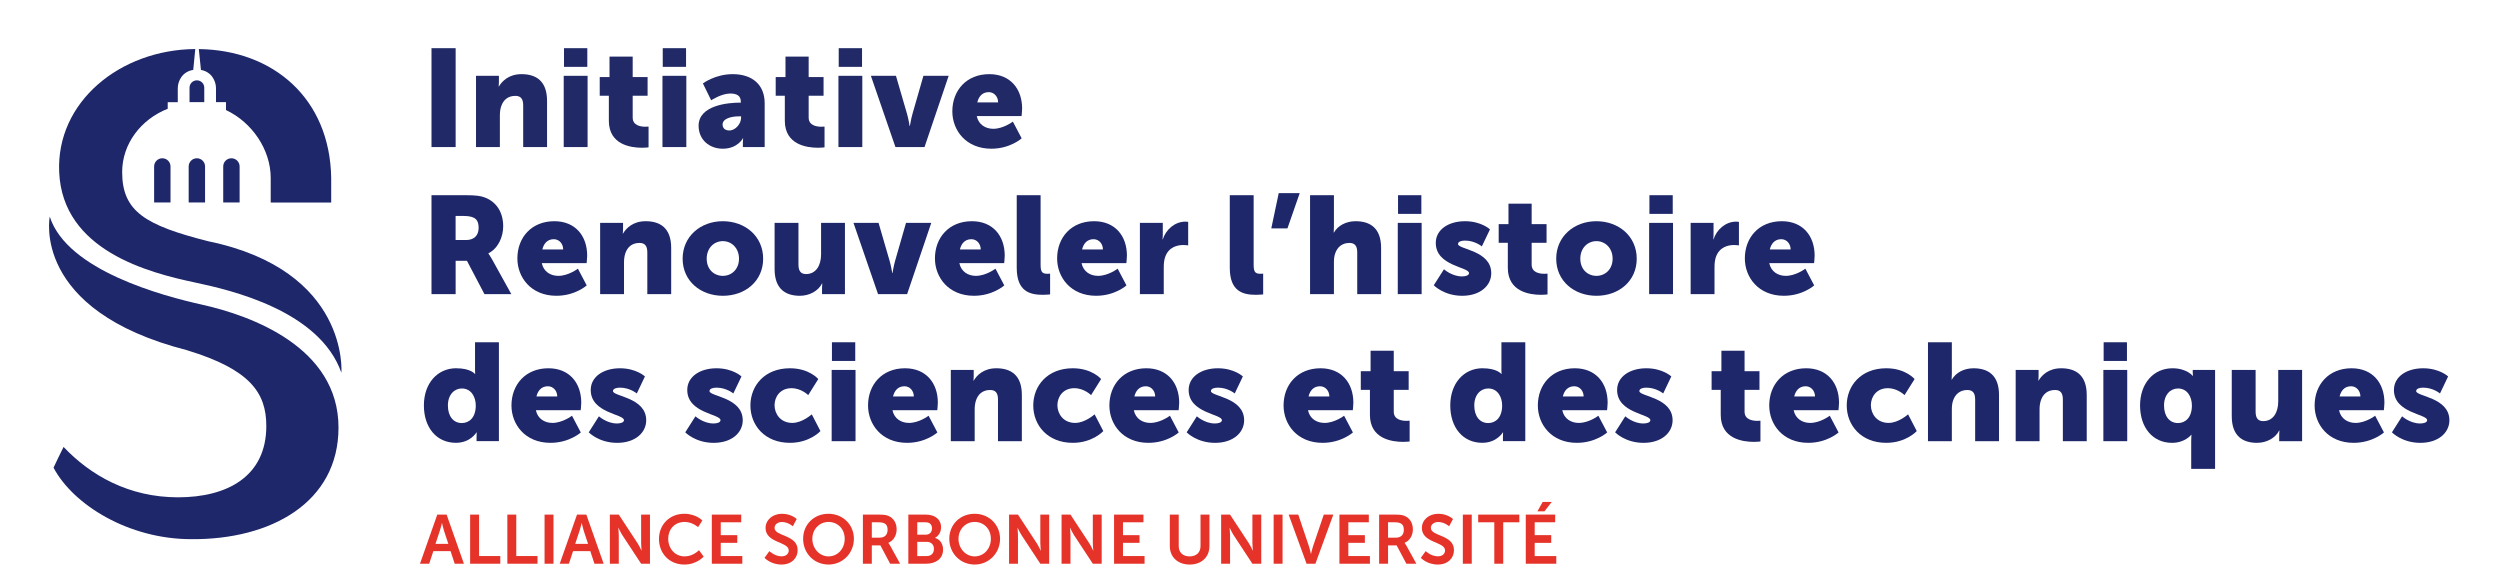 <?xml version="1.0" encoding="UTF-8"?><svg id="content" xmlns="http://www.w3.org/2000/svg" viewBox="0 0 722.83 170.08"><defs><style>.cls-1{fill:#212966;}.cls-1,.cls-2,.cls-3{stroke-width:0px;}.cls-2{fill:#1d2769;}.cls-3{fill:#e6332a;}</style></defs><path class="cls-2" d="M58.11,20.22c3.16.56,4.34,3.33,4.34,5.27v4.04h2.89v2.29c7.56,3.55,12.93,11.48,12.93,19.61,0,.05,0,.1,0,.16v6.97h17.49v-7.12c-.37-22.95-16.71-36.97-38.28-37.25l.62,6.04Z"/><path class="cls-2" d="M54.55,58.53h4.74v-10.4c0-1.31-1.06-2.37-2.37-2.37s-2.37,1.06-2.37,2.37v10.4Z"/><path class="cls-2" d="M44.56,58.53h4.74v-10.4c0-1.31-1.06-2.37-2.37-2.37s-2.37,1.06-2.37,2.37v10.4Z"/><path class="cls-2" d="M64.54,58.53h4.74v-10.4c0-1.31-1.06-2.37-2.37-2.37s-2.37,1.06-2.37,2.37v10.4Z"/><path class="cls-2" d="M54.8,25.36v4.17h4.26v-4.17c0-1.18-.95-2.13-2.13-2.13s-2.13.95-2.13,2.13"/><path class="cls-2" d="M60.13,69.74c-18.06-4.61-24.81-8.55-24.81-19.99,0-8.21,5.48-15.28,13.17-18.3v-1.91h2.91v-4.04c0-1.96,1.22-4.78,4.47-5.29l.59-6.03c-21.74.17-40.24,15.27-39.35,35.57.99,22.72,25.9,29.09,39.33,31.94,10.56,2.24,35.97,8.19,42.27,26.09,0,0,2.36-29.62-38.57-38.04"/><path class="cls-2" d="M54.13,101.28c18.21,5.55,22.87,12.3,22.87,21.89,0,14.62-11.32,20.62-25.53,20.62s-25.31-6.35-33.09-14.57c-.04-.04-2.9,6-2.9,6,5.73,10.82,21.82,20.67,39.78,20.67h.02s.01,0,.02,0h0c23,.19,42.57-10.58,42.57-32.27,0-23.29-25.38-32.4-39.46-35.53-11.08-2.47-39.04-9.82-44.02-25.45,0,0-5.55,27.09,39.74,38.63"/><path class="cls-2" d="M124.76,56.44h9.93c2.91,0,4.31.2,5.54.68,3.23,1.24,5.26,4.16,5.26,8.32,0,3.04-1.44,6.36-4.27,7.8v.08s.4.52,1.08,1.72l5.54,10h-7.77l-5.06-9.64h-3.27v9.64h-6.98v-28.59ZM134.76,69.4c2.23,0,3.63-1.24,3.63-3.52,0-2.16-.8-3.44-4.31-3.44h-2.35v6.96h3.03Z"/><path class="cls-2" d="M160.28,63.96c6.06,0,9.49,4.24,9.49,9.96,0,.68-.16,2.16-.16,2.16h-12.96c.52,2.52,2.59,3.68,4.78,3.68,2.95,0,5.66-2.08,5.66-2.08l2.55,4.84s-3.31,3-8.77,3c-7.34,0-11.28-5.32-11.28-10.8,0-6.04,4.07-10.76,10.69-10.76ZM162.83,72.12c0-1.56-1.08-2.96-2.71-2.96-1.99,0-2.95,1.44-3.31,2.96h6.02Z"/><path class="cls-2" d="M173.52,64.44h6.62v1.8c0,.68-.08,1.28-.08,1.28h.08c.96-1.6,2.91-3.56,6.54-3.56,4.15,0,7.38,1.92,7.38,7.72v13.36h-6.9v-12.08c0-1.92-.76-2.72-2.27-2.72-2.15,0-3.47,1.2-4.07,2.96-.28.8-.4,1.72-.4,2.72v9.12h-6.9v-20.6Z"/><path class="cls-2" d="M208.97,63.96c6.5,0,11.68,4.36,11.68,10.84s-5.18,10.72-11.64,10.72-11.64-4.28-11.64-10.72,5.18-10.84,11.6-10.84ZM209,79.76c2.51,0,4.67-1.88,4.67-4.96s-2.15-5.08-4.67-5.08-4.67,1.96-4.67,5.08,2.15,4.96,4.67,4.96Z"/><path class="cls-2" d="M223.96,64.44h6.9v12.08c0,1.92.76,2.72,2.19,2.72,2.95,0,4.35-2.6,4.35-5.68v-9.12h6.9v20.6h-6.62v-1.8c0-.68.08-1.28.08-1.28h-.08c-1.12,2.2-3.67,3.56-6.42,3.56-4.07,0-7.3-1.92-7.3-7.72v-13.36Z"/><path class="cls-2" d="M246.76,64.44h7.26l3.19,10.96c.4,1.32.76,3.56.76,3.56h.08s.36-2.2.76-3.56l3.15-10.96h7.3l-6.98,20.6h-8.41l-7.1-20.6Z"/><path class="cls-2" d="M281.01,63.96c6.06,0,9.49,4.24,9.49,9.96,0,.68-.16,2.16-.16,2.16h-12.96c.52,2.52,2.59,3.68,4.78,3.68,2.95,0,5.66-2.08,5.66-2.08l2.55,4.84s-3.31,3-8.77,3c-7.34,0-11.28-5.32-11.28-10.8,0-6.04,4.07-10.76,10.69-10.76ZM283.56,72.12c0-1.56-1.08-2.96-2.71-2.96-1.99,0-2.95,1.44-3.31,2.96h6.02Z"/><path class="cls-2" d="M293.97,56.44h6.9v20.08c0,1.96.36,2.64,1.91,2.64.44,0,.84-.04.84-.04v6s-.96.12-2.07.12c-3.67,0-7.58-.88-7.58-7.8v-21Z"/><path class="cls-2" d="M316.34,63.96c6.06,0,9.49,4.24,9.49,9.96,0,.68-.16,2.16-.16,2.16h-12.96c.52,2.52,2.59,3.68,4.78,3.68,2.95,0,5.66-2.08,5.66-2.08l2.55,4.84s-3.31,3-8.77,3c-7.34,0-11.28-5.32-11.28-10.8,0-6.04,4.07-10.76,10.69-10.76ZM318.89,72.12c0-1.56-1.08-2.96-2.71-2.96-1.99,0-2.95,1.44-3.31,2.96h6.02Z"/><path class="cls-2" d="M329.58,64.44h6.62v3.48c0,.68-.08,1.28-.08,1.28h.08c.88-2.8,3.47-5.12,6.54-5.12.4,0,.8.08.8.08v6.8s-.56-.12-1.4-.12c-1.63,0-4.31.52-5.3,3.6-.24.76-.36,1.68-.36,2.8v7.8h-6.9v-20.6Z"/><path class="cls-2" d="M355.57,56.44h6.9v20.08c0,1.96.36,2.64,1.91,2.64.44,0,.84-.04.84-.04v6s-.96.12-2.07.12c-3.67,0-7.58-.88-7.58-7.8v-21Z"/><path class="cls-2" d="M369.73,55.84h6.06l-3.55,10.2h-4.67l2.15-10.2Z"/><path class="cls-2" d="M378.78,56.44h6.9v9.04c0,1.04-.08,1.76-.08,1.76h.08c1.16-2.04,3.55-3.28,6.26-3.28,4.15,0,7.38,1.92,7.38,7.72v13.36h-6.9v-12.08c0-1.92-.76-2.72-2.27-2.72-2.11,0-3.51,1.24-4.11,3.04-.28.8-.36,1.68-.36,2.64v9.12h-6.9v-28.59Z"/><path class="cls-2" d="M404.14,64.44h6.9v20.6h-6.9v-20.6ZM404.22,56.44h6.74v5.4h-6.74v-5.4Z"/><path class="cls-2" d="M417.49,77.84s2.27,2.08,5.22,2.08c1.04,0,2.03-.28,2.03-.96,0-1.8-9.61-2-9.61-8.72,0-3.88,3.71-6.28,8.45-6.28s7.22,2.36,7.22,2.36l-2.35,4.92s-1.99-1.68-4.86-1.68c-1.04,0-2.03.28-2.03,1,0,1.56,9.61,1.8,9.61,8.44,0,3.52-3.11,6.52-8.41,6.52s-8.21-3.04-8.21-3.04l2.95-4.64Z"/><path class="cls-2" d="M435.95,70.2h-2.63v-5.4h2.83v-5.92h6.7v5.92h4.31v5.4h-4.31v6.32c0,2.32,2.35,2.64,3.67,2.64.56,0,.92-.04.92-.04v6s-.76.12-1.87.12c-3.27,0-9.61-.88-9.61-7.8v-7.24Z"/><path class="cls-2" d="M461.55,63.96c6.5,0,11.68,4.36,11.68,10.84s-5.18,10.72-11.64,10.72-11.64-4.28-11.64-10.72,5.18-10.84,11.6-10.84ZM461.59,79.76c2.51,0,4.67-1.88,4.67-4.96s-2.15-5.08-4.67-5.08-4.67,1.96-4.67,5.08,2.15,4.96,4.67,4.96Z"/><path class="cls-2" d="M476.82,64.44h6.9v20.6h-6.9v-20.6ZM476.9,56.44h6.74v5.4h-6.74v-5.4Z"/><path class="cls-2" d="M488.82,64.44h6.62v3.48c0,.68-.08,1.28-.08,1.28h.08c.88-2.8,3.47-5.12,6.54-5.12.4,0,.8.08.8.08v6.8s-.56-.12-1.4-.12c-1.63,0-4.31.52-5.3,3.6-.24.76-.36,1.68-.36,2.8v7.8h-6.9v-20.6Z"/><path class="cls-2" d="M515.18,63.96c6.06,0,9.49,4.24,9.49,9.96,0,.68-.16,2.16-.16,2.16h-12.96c.52,2.52,2.59,3.68,4.78,3.68,2.95,0,5.66-2.08,5.66-2.08l2.55,4.84s-3.31,3-8.77,3c-7.34,0-11.28-5.32-11.28-10.8,0-6.04,4.07-10.76,10.69-10.76ZM517.73,72.12c0-1.56-1.08-2.96-2.71-2.96-1.99,0-2.95,1.44-3.31,2.96h6.02Z"/><path class="cls-2" d="M131.93,106.48c4.15,0,5.38,1.64,5.38,1.64h.08s-.04-.4-.04-.92v-8.24h6.9v28.59h-6.46v-1.36c0-.64.04-1.16.04-1.16h-.08s-1.71,3-5.94,3c-5.58,0-9.25-4.4-9.25-10.8s3.91-10.76,9.37-10.76ZM133.53,122.32c2.07,0,4.03-1.52,4.03-5.08,0-2.48-1.32-4.92-4.03-4.92-2.15,0-4.03,1.76-4.03,4.92s1.63,5.08,4.03,5.08Z"/><path class="cls-2" d="M158.57,106.48c6.06,0,9.49,4.24,9.49,9.96,0,.68-.16,2.16-.16,2.16h-12.96c.52,2.52,2.59,3.68,4.78,3.68,2.95,0,5.66-2.08,5.66-2.08l2.55,4.84s-3.31,3-8.77,3c-7.34,0-11.28-5.32-11.28-10.8,0-6.04,4.07-10.76,10.69-10.76ZM161.12,114.64c0-1.56-1.08-2.96-2.71-2.96-1.99,0-2.95,1.44-3.31,2.96h6.02Z"/><path class="cls-2" d="M173.16,120.36s2.27,2.08,5.22,2.08c1.04,0,2.03-.28,2.03-.96,0-1.8-9.61-2-9.61-8.72,0-3.88,3.71-6.28,8.45-6.28s7.22,2.36,7.22,2.36l-2.35,4.92s-1.99-1.68-4.86-1.68c-1.04,0-2.03.28-2.03,1,0,1.56,9.61,1.8,9.61,8.44,0,3.52-3.11,6.52-8.41,6.52s-8.21-3.04-8.21-3.04l2.95-4.64Z"/><path class="cls-2" d="M201.07,120.36s2.27,2.08,5.22,2.08c1.04,0,2.03-.28,2.03-.96,0-1.8-9.61-2-9.61-8.72,0-3.88,3.71-6.28,8.45-6.28s7.22,2.36,7.22,2.36l-2.35,4.92s-1.99-1.68-4.86-1.68c-1.04,0-2.03.28-2.03,1,0,1.56,9.61,1.8,9.61,8.44,0,3.52-3.11,6.52-8.41,6.52s-8.21-3.04-8.21-3.04l2.95-4.64Z"/><path class="cls-2" d="M228.42,106.48c5.58,0,8.17,3.12,8.17,3.12l-2.91,4.64s-1.99-2-4.83-2c-3.27,0-4.9,2.48-4.9,4.92s1.67,5.12,5.14,5.12c2.87,0,5.62-2.48,5.62-2.48l2.51,4.84s-3.07,3.4-8.81,3.4c-7.34,0-11.44-5.12-11.44-10.8s4.07-10.76,11.44-10.76Z"/><path class="cls-2" d="M240.46,106.96h6.9v20.6h-6.9v-20.6ZM240.54,98.96h6.74v5.4h-6.74v-5.4Z"/><path class="cls-2" d="M261.67,106.48c6.06,0,9.49,4.24,9.49,9.96,0,.68-.16,2.16-.16,2.16h-12.96c.52,2.52,2.59,3.68,4.78,3.68,2.95,0,5.66-2.08,5.66-2.08l2.55,4.84s-3.31,3-8.77,3c-7.34,0-11.28-5.32-11.28-10.8,0-6.04,4.07-10.76,10.69-10.76ZM264.22,114.64c0-1.56-1.08-2.96-2.71-2.96-1.99,0-2.95,1.44-3.31,2.96h6.02Z"/><path class="cls-2" d="M274.91,106.96h6.62v1.8c0,.68-.08,1.28-.08,1.28h.08c.96-1.6,2.91-3.56,6.54-3.56,4.15,0,7.38,1.92,7.38,7.72v13.36h-6.9v-12.08c0-1.92-.76-2.72-2.27-2.72-2.15,0-3.47,1.2-4.07,2.96-.28.8-.4,1.72-.4,2.72v9.12h-6.9v-20.6Z"/><path class="cls-2" d="M310.2,106.48c5.58,0,8.17,3.12,8.17,3.12l-2.91,4.64s-1.99-2-4.83-2c-3.27,0-4.9,2.48-4.9,4.92s1.67,5.12,5.14,5.12c2.87,0,5.62-2.48,5.62-2.48l2.51,4.84s-3.07,3.4-8.81,3.4c-7.34,0-11.44-5.12-11.44-10.8s4.07-10.76,11.44-10.76Z"/><path class="cls-2" d="M331.45,106.48c6.06,0,9.49,4.24,9.49,9.96,0,.68-.16,2.16-.16,2.16h-12.96c.52,2.52,2.59,3.68,4.78,3.68,2.95,0,5.66-2.08,5.66-2.08l2.55,4.84s-3.31,3-8.77,3c-7.34,0-11.28-5.32-11.28-10.8,0-6.04,4.07-10.76,10.69-10.76ZM334,114.64c0-1.56-1.08-2.96-2.71-2.96-1.99,0-2.95,1.44-3.31,2.96h6.02Z"/><path class="cls-2" d="M346.04,120.36s2.27,2.08,5.22,2.08c1.04,0,2.03-.28,2.03-.96,0-1.8-9.61-2-9.61-8.72,0-3.88,3.71-6.28,8.45-6.28s7.22,2.36,7.22,2.36l-2.35,4.92s-1.99-1.68-4.86-1.68c-1.04,0-2.03.28-2.03,1,0,1.56,9.61,1.8,9.61,8.44,0,3.52-3.11,6.52-8.41,6.52s-8.21-3.04-8.21-3.04l2.95-4.64Z"/><path class="cls-2" d="M381.81,106.48c6.06,0,9.49,4.24,9.49,9.96,0,.68-.16,2.16-.16,2.16h-12.96c.52,2.52,2.59,3.68,4.78,3.68,2.95,0,5.66-2.08,5.66-2.08l2.55,4.84s-3.31,3-8.77,3c-7.34,0-11.28-5.32-11.28-10.8,0-6.04,4.07-10.76,10.69-10.76ZM384.36,114.64c0-1.56-1.08-2.96-2.71-2.96-1.99,0-2.95,1.44-3.31,2.96h6.02Z"/><path class="cls-2" d="M396.08,112.72h-2.63v-5.4h2.83v-5.92h6.7v5.92h4.31v5.4h-4.31v6.32c0,2.32,2.35,2.64,3.67,2.64.56,0,.92-.04.92-.04v6s-.76.12-1.87.12c-3.27,0-9.61-.88-9.61-7.8v-7.24Z"/><path class="cls-2" d="M428.69,106.48c4.15,0,5.38,1.64,5.38,1.64h.08s-.04-.4-.04-.92v-8.24h6.9v28.59h-6.46v-1.36c0-.64.04-1.16.04-1.16h-.08s-1.71,3-5.94,3c-5.58,0-9.25-4.4-9.25-10.8s3.91-10.76,9.37-10.76ZM430.29,122.32c2.07,0,4.03-1.52,4.03-5.08,0-2.48-1.32-4.92-4.03-4.92-2.15,0-4.03,1.76-4.03,4.92s1.63,5.08,4.03,5.08Z"/><path class="cls-2" d="M455.33,106.48c6.06,0,9.49,4.24,9.49,9.96,0,.68-.16,2.16-.16,2.16h-12.96c.52,2.52,2.59,3.68,4.78,3.68,2.95,0,5.66-2.08,5.66-2.08l2.55,4.84s-3.31,3-8.77,3c-7.34,0-11.28-5.32-11.28-10.8,0-6.04,4.07-10.76,10.69-10.76ZM457.88,114.64c0-1.56-1.08-2.96-2.71-2.96-1.99,0-2.95,1.44-3.31,2.96h6.02Z"/><path class="cls-2" d="M469.92,120.36s2.27,2.08,5.22,2.08c1.04,0,2.03-.28,2.03-.96,0-1.8-9.61-2-9.61-8.72,0-3.88,3.71-6.28,8.45-6.28s7.22,2.36,7.22,2.36l-2.35,4.92s-1.99-1.68-4.86-1.68c-1.04,0-2.03.28-2.03,1,0,1.56,9.61,1.8,9.61,8.44,0,3.52-3.11,6.52-8.41,6.52s-8.21-3.04-8.21-3.04l2.95-4.64Z"/><path class="cls-2" d="M497.51,112.72h-2.63v-5.4h2.83v-5.92h6.7v5.92h4.31v5.4h-4.31v6.32c0,2.32,2.35,2.64,3.67,2.64.56,0,.92-.04.92-.04v6s-.76.12-1.87.12c-3.27,0-9.61-.88-9.61-7.8v-7.24Z"/><path class="cls-2" d="M522.23,106.48c6.06,0,9.49,4.24,9.49,9.96,0,.68-.16,2.16-.16,2.16h-12.96c.52,2.52,2.59,3.68,4.78,3.68,2.95,0,5.66-2.08,5.66-2.08l2.55,4.84s-3.31,3-8.77,3c-7.34,0-11.28-5.32-11.28-10.8,0-6.04,4.07-10.76,10.69-10.76ZM524.78,114.64c0-1.56-1.08-2.96-2.71-2.96-1.99,0-2.95,1.44-3.31,2.96h6.02Z"/><path class="cls-2" d="M545.4,106.48c5.58,0,8.17,3.12,8.17,3.12l-2.91,4.64s-1.99-2-4.83-2c-3.27,0-4.9,2.48-4.9,4.92s1.67,5.12,5.14,5.12c2.87,0,5.62-2.48,5.62-2.48l2.51,4.84s-3.07,3.4-8.81,3.4c-7.34,0-11.44-5.12-11.44-10.8s4.07-10.76,11.44-10.76Z"/><path class="cls-2" d="M557.44,98.96h6.9v9.04c0,1.04-.08,1.76-.08,1.76h.08c1.16-2.04,3.55-3.28,6.26-3.28,4.15,0,7.38,1.92,7.38,7.72v13.36h-6.9v-12.08c0-1.92-.76-2.72-2.27-2.72-2.11,0-3.51,1.24-4.11,3.04-.28.8-.36,1.68-.36,2.64v9.12h-6.9v-28.59Z"/><path class="cls-2" d="M582.8,106.96h6.62v1.8c0,.68-.08,1.28-.08,1.28h.08c.96-1.6,2.91-3.56,6.54-3.56,4.15,0,7.38,1.92,7.38,7.72v13.36h-6.9v-12.08c0-1.92-.76-2.72-2.27-2.72-2.15,0-3.47,1.2-4.07,2.96-.28.8-.4,1.72-.4,2.72v9.12h-6.9v-20.6Z"/><path class="cls-2" d="M608.15,106.96h6.9v20.6h-6.9v-20.6ZM608.23,98.96h6.74v5.4h-6.74v-5.4Z"/><path class="cls-2" d="M628.13,106.48c4.15,0,5.86,2.2,5.86,2.2h.08s-.08-.44-.08-1.12v-.6h6.46v28.6h-6.9v-8.08c0-1.04.08-1.76.08-1.76h-.08s-1.79,2.32-5.54,2.32c-5.58,0-9.25-4.4-9.25-10.8s3.91-10.76,9.37-10.76ZM629.72,122.32c2.07,0,4.03-1.52,4.03-5.08,0-2.48-1.32-4.92-4.03-4.92-2.15,0-4.03,1.76-4.03,4.92s1.63,5.08,4.03,5.08Z"/><path class="cls-2" d="M645.27,106.96h6.9v12.08c0,1.92.76,2.72,2.19,2.72,2.95,0,4.35-2.6,4.35-5.68v-9.12h6.9v20.6h-6.62v-1.8c0-.68.08-1.28.08-1.28h-.08c-1.12,2.2-3.67,3.56-6.42,3.56-4.07,0-7.3-1.92-7.3-7.72v-13.36Z"/><path class="cls-2" d="M679.92,106.48c6.06,0,9.49,4.24,9.49,9.96,0,.68-.16,2.16-.16,2.16h-12.96c.52,2.52,2.59,3.68,4.78,3.68,2.95,0,5.66-2.08,5.66-2.08l2.55,4.84s-3.31,3-8.77,3c-7.34,0-11.28-5.32-11.28-10.8,0-6.04,4.07-10.76,10.69-10.76ZM682.47,114.64c0-1.56-1.08-2.96-2.71-2.96-1.99,0-2.95,1.44-3.31,2.96h6.02Z"/><path class="cls-2" d="M694.52,120.36s2.27,2.08,5.22,2.08c1.04,0,2.03-.28,2.03-.96,0-1.8-9.61-2-9.61-8.72,0-3.88,3.71-6.28,8.45-6.28s7.22,2.36,7.22,2.36l-2.35,4.92s-1.99-1.68-4.86-1.68c-1.04,0-2.03.28-2.03,1,0,1.56,9.61,1.8,9.61,8.44,0,3.52-3.11,6.52-8.41,6.52s-8.21-3.04-8.21-3.04l2.95-4.64Z"/><path class="cls-1" d="M124.76,13.93h6.98v28.59h-6.98V13.93Z"/><path class="cls-1" d="M137.63,21.92h6.62v1.8c0,.68-.08,1.28-.08,1.28h.08c.96-1.6,2.91-3.56,6.54-3.56,4.15,0,7.38,1.92,7.38,7.72v13.36h-6.9v-12.08c0-1.92-.76-2.72-2.27-2.72-2.15,0-3.47,1.2-4.07,2.96-.28.8-.4,1.72-.4,2.72v9.12h-6.9v-20.6Z"/><path class="cls-1" d="M162.99,21.92h6.9v20.6h-6.9v-20.6ZM163.07,13.93h6.74v5.4h-6.74v-5.4Z"/><path class="cls-1" d="M176.03,27.68h-2.63v-5.4h2.83v-5.92h6.7v5.92h4.31v5.4h-4.31v6.32c0,2.32,2.35,2.64,3.67,2.64.56,0,.92-.04.92-.04v6s-.76.12-1.87.12c-3.27,0-9.61-.88-9.61-7.8v-7.24Z"/><path class="cls-1" d="M191.54,21.92h6.9v20.6h-6.9v-20.6ZM191.62,13.93h6.74v5.4h-6.74v-5.4Z"/><path class="cls-1" d="M213.91,29.68h.28v-.36c0-1.72-1.32-2.28-3.03-2.28-2.59,0-5.54,1.96-5.54,1.96l-2.39-4.88s3.55-2.68,8.61-2.68c5.78,0,9.25,3.16,9.25,8.4v12.68h-6.3v-1.24c0-.68.08-1.28.08-1.28h-.08s-1.52,3-5.82,3c-3.83,0-6.98-2.56-6.98-6.64,0-6,8.73-6.68,11.92-6.68ZM210.88,37.72c1.79,0,3.39-1.96,3.39-3.64v-.44h-.64c-2.19,0-4.71.64-4.71,2.36,0,.96.6,1.72,1.95,1.72Z"/><path class="cls-1" d="M226.91,27.68h-2.63v-5.4h2.83v-5.92h6.7v5.92h4.31v5.4h-4.31v6.32c0,2.32,2.35,2.64,3.67,2.64.56,0,.92-.04.92-.04v6s-.76.12-1.87.12c-3.27,0-9.61-.88-9.61-7.8v-7.24Z"/><path class="cls-1" d="M242.42,21.92h6.9v20.6h-6.9v-20.6ZM242.5,13.93h6.74v5.4h-6.74v-5.4Z"/><path class="cls-1" d="M251.79,21.92h7.26l3.19,10.96c.4,1.32.76,3.56.76,3.56h.08s.36-2.2.76-3.56l3.15-10.96h7.3l-6.98,20.6h-8.41l-7.1-20.6Z"/><path class="cls-1" d="M286.04,21.44c6.06,0,9.49,4.24,9.49,9.96,0,.68-.16,2.16-.16,2.16h-12.96c.52,2.52,2.59,3.68,4.78,3.68,2.95,0,5.66-2.08,5.66-2.08l2.55,4.84s-3.31,3-8.77,3c-7.34,0-11.28-5.32-11.28-10.8,0-6.04,4.07-10.76,10.69-10.76ZM288.59,29.6c0-1.56-1.08-2.96-2.71-2.96-1.99,0-2.95,1.44-3.31,2.96h6.02Z"/><path class="cls-3" d="M130.27,159.35h-4.98l-1.2,3.64h-2.66l5-14.2h2.7l5,14.2h-2.66l-1.2-3.64ZM127.77,151.25s-.32,1.4-.6,2.2l-1.26,3.8h3.72l-1.26-3.8c-.26-.8-.56-2.2-.56-2.2h-.04Z"/><path class="cls-3" d="M135.93,148.79h2.58v11.98h6.14v2.22h-8.72v-14.2Z"/><path class="cls-3" d="M146.69,148.79h2.58v11.98h6.14v2.22h-8.72v-14.2Z"/><path class="cls-3" d="M157.45,148.79h2.58v14.2h-2.58v-14.2Z"/><path class="cls-3" d="M170.67,159.35h-4.98l-1.2,3.64h-2.66l5-14.2h2.7l5,14.2h-2.66l-1.2-3.64ZM168.17,151.25s-.32,1.4-.6,2.2l-1.26,3.8h3.72l-1.26-3.8c-.26-.8-.56-2.2-.56-2.2h-.04Z"/><path class="cls-3" d="M176.33,148.79h2.58l5.38,8.2c.54.82,1.18,2.2,1.18,2.2h.04s-.14-1.36-.14-2.2v-8.2h2.56v14.2h-2.56l-5.38-8.18c-.54-.82-1.18-2.2-1.18-2.2h-.04s.14,1.36.14,2.2v8.18h-2.58v-14.2Z"/><path class="cls-3" d="M197.83,148.55c3.46,0,5.24,1.94,5.24,1.94l-1.24,1.92s-1.62-1.5-3.88-1.5c-3,0-4.76,2.24-4.76,4.88s1.82,5.08,4.78,5.08c2.46,0,4.12-1.8,4.12-1.8l1.36,1.86s-1.96,2.3-5.58,2.3c-4.34,0-7.34-3.22-7.34-7.4s3.12-7.28,7.3-7.28Z"/><path class="cls-3" d="M205.81,148.79h8.5v2.22h-5.92v3.72h4.78v2.22h-4.78v3.82h6.24v2.22h-8.82v-14.2Z"/><path class="cls-3" d="M222.45,159.35s1.54,1.5,3.54,1.5c1.08,0,2.06-.56,2.06-1.72,0-2.54-6.7-2.1-6.7-6.46,0-2.36,2.04-4.12,4.76-4.12s4.24,1.52,4.24,1.52l-1.12,2.1s-1.36-1.24-3.14-1.24c-1.2,0-2.14.7-2.14,1.7,0,2.52,6.68,1.9,6.68,6.44,0,2.26-1.72,4.16-4.68,4.16-3.16,0-4.9-1.94-4.9-1.94l1.4-1.94Z"/><path class="cls-3" d="M239.55,148.55c4.18,0,7.34,3.18,7.34,7.24s-3.16,7.44-7.34,7.44-7.34-3.26-7.34-7.44,3.16-7.24,7.34-7.24ZM239.55,160.87c2.6,0,4.68-2.16,4.68-5.08s-2.08-4.88-4.68-4.88-4.68,2.08-4.68,4.88,2.08,5.08,4.68,5.08Z"/><path class="cls-3" d="M249.49,148.79h4.58c1.54,0,2.24.12,2.86.4,1.42.64,2.32,2,2.32,3.88,0,1.7-.9,3.28-2.4,3.88v.04s.2.2.48.7l2.92,5.3h-2.88l-2.82-5.3h-2.48v5.3h-2.58v-14.2ZM254.39,155.45c1.38,0,2.24-.82,2.24-2.24s-.58-2.2-2.6-2.2h-1.96v4.44h2.32Z"/><path class="cls-3" d="M262.63,148.79h5.08c2.56,0,4.38,1.32,4.38,3.66,0,1.32-.64,2.46-1.72,3.04v.04c1.56.46,2.3,1.9,2.3,3.34,0,2.84-2.28,4.12-4.9,4.12h-5.14v-14.2ZM267.71,154.59c1.12,0,1.76-.8,1.76-1.82s-.6-1.76-1.8-1.76h-2.46v3.58h2.5ZM267.97,160.77c1.32,0,2.06-.86,2.06-2.06s-.76-2.04-2.06-2.04h-2.76v4.1h2.76Z"/><path class="cls-3" d="M281.81,148.55c4.18,0,7.34,3.18,7.34,7.24s-3.16,7.44-7.34,7.44-7.34-3.26-7.34-7.44,3.16-7.24,7.34-7.24ZM281.81,160.87c2.6,0,4.68-2.16,4.68-5.08s-2.08-4.88-4.68-4.88-4.68,2.08-4.68,4.88,2.08,5.08,4.68,5.08Z"/><path class="cls-3" d="M291.75,148.79h2.58l5.38,8.2c.54.82,1.18,2.2,1.18,2.2h.04s-.14-1.36-.14-2.2v-8.2h2.56v14.2h-2.56l-5.38-8.18c-.54-.82-1.18-2.2-1.18-2.2h-.04s.14,1.36.14,2.2v8.18h-2.58v-14.2Z"/><path class="cls-3" d="M306.93,148.79h2.58l5.38,8.2c.54.82,1.18,2.2,1.18,2.2h.04s-.14-1.36-.14-2.2v-8.2h2.56v14.2h-2.56l-5.38-8.18c-.54-.82-1.18-2.2-1.18-2.2h-.04s.14,1.36.14,2.2v8.18h-2.58v-14.2Z"/><path class="cls-3" d="M322.11,148.79h8.5v2.22h-5.92v3.72h4.78v2.22h-4.78v3.82h6.24v2.22h-8.82v-14.2Z"/><path class="cls-3" d="M338.23,148.79h2.58v9.1c0,1.9,1.24,2.98,3.14,2.98s3.16-1.08,3.16-3v-9.08h2.58v9.1c0,3.18-2.3,5.34-5.72,5.34s-5.74-2.16-5.74-5.34v-9.1Z"/><path class="cls-3" d="M353.07,148.79h2.58l5.38,8.2c.54.82,1.18,2.2,1.18,2.2h.04s-.14-1.36-.14-2.2v-8.2h2.56v14.2h-2.56l-5.38-8.18c-.54-.82-1.18-2.2-1.18-2.2h-.04s.14,1.36.14,2.2v8.18h-2.58v-14.2Z"/><path class="cls-3" d="M368.25,148.79h2.58v14.2h-2.58v-14.2Z"/><path class="cls-3" d="M372.59,148.79h2.78l3.12,9.26c.28.82.52,2.08.54,2.08h.04s.26-1.26.54-2.08l3.14-9.26h2.76l-5.18,14.2h-2.56l-5.18-14.2Z"/><path class="cls-3" d="M387.27,148.79h8.5v2.22h-5.92v3.72h4.78v2.22h-4.78v3.82h6.24v2.22h-8.82v-14.2Z"/><path class="cls-3" d="M398.75,148.79h4.58c1.54,0,2.24.12,2.86.4,1.42.64,2.32,2,2.32,3.88,0,1.7-.9,3.28-2.4,3.88v.04s.2.2.48.7l2.92,5.3h-2.88l-2.82-5.3h-2.48v5.3h-2.58v-14.2ZM403.65,155.45c1.38,0,2.24-.82,2.24-2.24s-.58-2.2-2.6-2.2h-1.96v4.44h2.32Z"/><path class="cls-3" d="M412.21,159.35s1.54,1.5,3.54,1.5c1.08,0,2.06-.56,2.06-1.72,0-2.54-6.7-2.1-6.7-6.46,0-2.36,2.04-4.12,4.76-4.12s4.24,1.52,4.24,1.52l-1.12,2.1s-1.36-1.24-3.14-1.24c-1.2,0-2.14.7-2.14,1.7,0,2.52,6.68,1.9,6.68,6.44,0,2.26-1.72,4.16-4.68,4.16-3.16,0-4.9-1.94-4.9-1.94l1.4-1.94Z"/><path class="cls-3" d="M422.95,148.79h2.58v14.2h-2.58v-14.2Z"/><path class="cls-3" d="M432.05,151.01h-4.66v-2.22h11.9v2.22h-4.66v11.98h-2.58v-11.98Z"/><path class="cls-3" d="M441.15,148.79h8.5v2.22h-5.92v3.72h4.78v2.22h-4.78v3.82h6.24v2.22h-8.82v-14.2ZM446.03,145.13h2.62l-2.1,2.72h-2.04l1.52-2.72Z"/></svg>